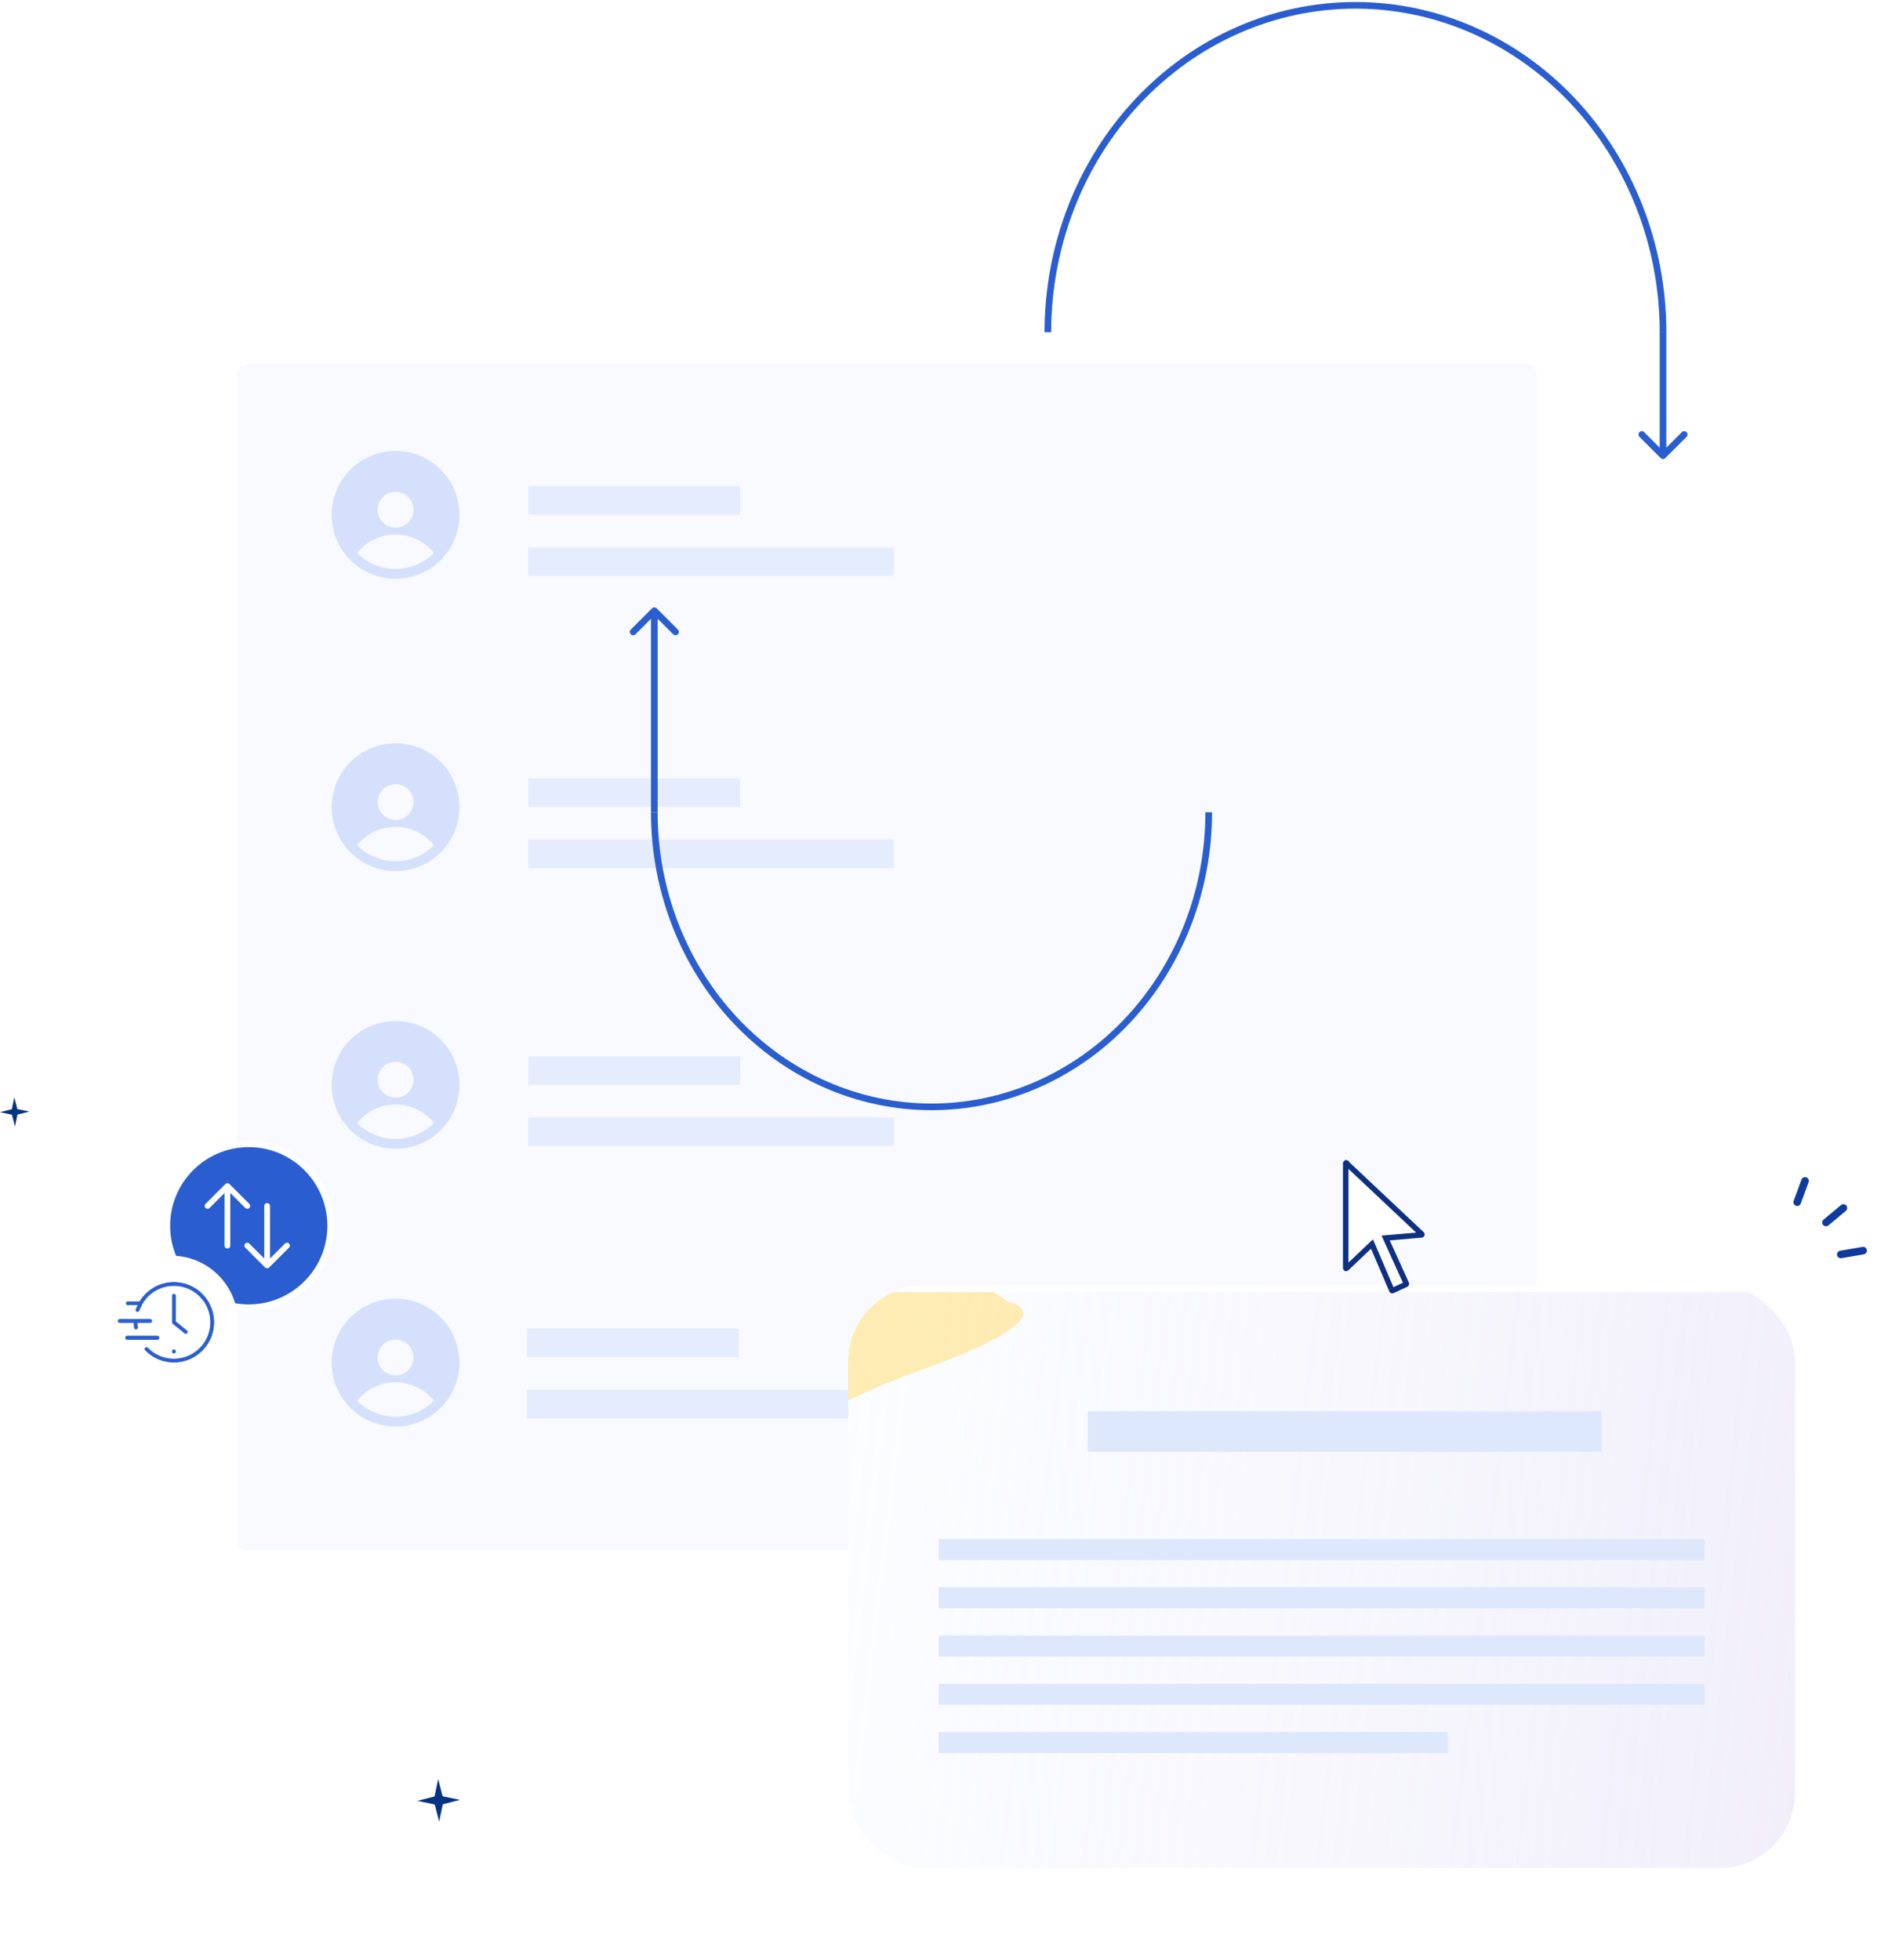 <svg width="709" height="736" viewBox="0 0 709 736" fill="none" xmlns="http://www.w3.org/2000/svg">
<path d="M92.954 131.65H573.011C578.019 131.65 582.08 135.711 582.08 140.72V578.087C582.08 583.096 578.019 587.156 573.011 587.156H92.954C87.945 587.156 83.885 583.096 83.885 578.087V140.72C83.885 135.711 87.945 131.65 92.954 131.65Z" fill="#F8FAFF" stroke="white" stroke-width="10"/>
<rect width="137.319" height="10.727" transform="matrix(-1 0 0 1 335.662 205.52)" fill="#DEE8FC" fill-opacity="0.8"/>
<rect width="79.54" height="10.727" transform="matrix(-1 0 0 1 277.953 182.53)" fill="#DEE8FC" fill-opacity="0.8"/>
<path d="M148.537 169.322C161.793 169.322 172.537 180.067 172.537 193.322C172.541 196.595 171.874 199.834 170.576 202.839C169.279 205.844 167.377 208.551 164.992 210.792C160.544 214.993 154.656 217.33 148.537 217.322C142.419 217.33 136.53 214.993 132.082 210.792C129.697 208.551 127.797 205.844 126.499 202.839C125.201 199.834 124.533 196.595 124.537 193.322C124.537 180.067 135.282 169.322 148.537 169.322ZM148.537 200.707C145.769 200.704 143.036 201.325 140.541 202.523C138.046 203.722 135.853 205.467 134.125 207.629C136.01 209.533 138.256 211.044 140.73 212.074C143.204 213.104 145.857 213.633 148.537 213.63C151.217 213.633 153.871 213.104 156.345 212.074C158.819 211.044 161.064 209.533 162.949 207.629C161.221 205.467 159.028 203.722 156.533 202.523C154.038 201.325 151.305 200.704 148.537 200.707ZM148.537 184.681C144.826 184.681 141.817 187.689 141.817 191.4C141.817 195.112 144.826 198.12 148.537 198.12C152.248 198.12 155.257 195.112 155.257 191.4C155.257 187.689 152.248 184.681 148.537 184.681Z" fill="#CCDBFB" fill-opacity="0.8"/>
<rect width="137.319" height="10.727" transform="matrix(-1 0 0 1 335.652 315.261)" fill="#DEE8FC" fill-opacity="0.8"/>
<rect width="79.54" height="10.727" transform="matrix(-1 0 0 1 277.938 292.279)" fill="#DEE8FC" fill-opacity="0.8"/>
<path d="M148.549 279.075C161.804 279.075 172.549 289.82 172.549 303.075C172.553 306.348 171.885 309.587 170.588 312.592C169.29 315.596 167.39 318.304 165.005 320.545C160.557 324.747 154.667 327.083 148.549 327.075C142.43 327.083 136.542 324.746 132.094 320.545C129.708 318.304 127.808 315.597 126.511 312.592C125.213 309.587 124.545 306.348 124.549 303.075C124.549 289.82 135.293 279.075 148.549 279.075ZM148.549 310.46C145.781 310.457 143.048 311.078 140.553 312.276C138.058 313.475 135.865 315.22 134.137 317.382C136.022 319.286 138.267 320.798 140.741 321.828C143.215 322.858 145.869 323.386 148.549 323.383C151.229 323.386 153.883 322.858 156.357 321.828C158.831 320.798 161.076 319.286 162.961 317.382C161.233 315.22 159.04 313.475 156.545 312.276C154.05 311.078 151.317 310.457 148.549 310.46ZM148.541 294.434C144.83 294.434 141.821 297.442 141.821 301.153C141.821 304.865 144.83 307.873 148.541 307.873C152.252 307.873 155.262 304.865 155.262 301.153C155.262 297.442 152.252 294.434 148.541 294.434Z" fill="#CCDBFB" fill-opacity="0.8"/>
<rect width="137.319" height="10.727" transform="matrix(-1 0 0 1 335.658 419.55)" fill="#DEE8FC" fill-opacity="0.8"/>
<rect width="79.54" height="10.727" transform="matrix(-1 0 0 1 277.947 396.564)" fill="#DEE8FC" fill-opacity="0.8"/>
<path d="M148.541 383.352C161.796 383.352 172.541 394.096 172.541 407.352C172.545 410.624 171.878 413.864 170.58 416.868C169.282 419.873 167.381 422.58 164.996 424.821C160.548 429.023 154.66 431.36 148.541 431.352C142.423 431.36 136.534 429.023 132.086 424.821C129.701 422.58 127.801 419.873 126.503 416.868C125.205 413.863 124.537 410.625 124.541 407.352C124.541 394.096 135.286 383.352 148.541 383.352ZM148.541 414.736C145.773 414.734 143.04 415.354 140.545 416.553C138.05 417.751 135.857 419.496 134.129 421.658C136.014 423.563 138.259 425.074 140.733 426.104C143.207 427.135 145.861 427.663 148.541 427.659C151.221 427.663 153.875 427.135 156.349 426.104C158.823 425.074 161.068 423.563 162.953 421.658C161.225 419.496 159.032 417.751 156.537 416.553C154.042 415.354 151.309 414.734 148.541 414.736ZM148.541 398.71C144.83 398.71 141.821 401.718 141.821 405.43C141.821 409.141 144.83 412.149 148.541 412.149C152.252 412.149 155.261 409.141 155.261 405.43C155.261 401.718 152.252 398.71 148.541 398.71Z" fill="#CCDBFB" fill-opacity="0.8"/>
<rect width="137.319" height="10.727" transform="matrix(-1 0 0 1 335.23 521.851)" fill="#DEE8FC" fill-opacity="0.8"/>
<rect width="79.54" height="10.727" transform="matrix(-1 0 0 1 277.453 498.866)" fill="#DEE8FC" fill-opacity="0.8"/>
<path d="M148.533 487.628C161.789 487.628 172.533 498.373 172.533 511.628C172.537 514.901 171.869 518.14 170.571 521.145C169.274 524.149 167.374 526.856 164.988 529.098C160.54 533.299 154.652 535.636 148.533 535.628C142.415 535.636 136.526 533.299 132.078 529.098C129.693 526.856 127.792 524.149 126.494 521.145C125.197 518.14 124.529 514.901 124.533 511.628C124.533 498.373 135.278 487.628 148.533 487.628ZM148.533 519.013C145.765 519.01 143.032 519.631 140.537 520.829C138.042 522.027 135.849 523.773 134.121 525.935C136.007 527.839 138.252 529.351 140.726 530.381C143.2 531.411 145.853 531.939 148.533 531.936C151.213 531.939 153.867 531.411 156.341 530.381C158.815 529.351 161.06 527.839 162.945 525.935C161.217 523.773 159.024 522.027 156.529 520.829C154.034 519.631 151.301 519.01 148.533 519.013ZM148.533 502.986C144.822 502.986 141.813 505.995 141.813 509.706C141.813 513.417 144.822 516.426 148.533 516.426C152.245 516.426 155.253 513.417 155.253 509.706C155.253 505.995 152.245 502.986 148.533 502.986Z" fill="#CCDBFB" fill-opacity="0.8"/>
<rect x="437.855" y="503.984" width="35.954" height="35.954" rx="10.322" fill="#EFF4FD"/>
<path d="M455.836 514.678C456.477 514.678 456.998 515.198 456.998 515.84C456.998 515.905 456.994 515.97 456.992 516.034C457.041 517.627 457.694 519.143 458.824 520.273C459.985 521.435 461.555 522.092 463.195 522.108C463.216 522.108 463.237 522.107 463.258 522.107C463.82 522.107 464.289 522.508 464.396 523.038C464.412 523.113 464.42 523.192 464.42 523.271C464.42 523.913 463.899 524.434 463.258 524.434C463.244 524.434 463.23 524.433 463.217 524.433C461.569 524.443 459.99 525.102 458.824 526.268C457.694 527.397 457.042 528.915 456.992 530.507C456.994 530.572 456.998 530.636 456.998 530.701C456.998 531.343 456.478 531.863 455.836 531.863C455.834 531.863 455.833 531.862 455.831 531.862C455.829 531.862 455.828 531.863 455.826 531.863C455.185 531.863 454.664 531.343 454.664 530.701C454.664 530.63 454.667 530.559 454.669 530.487C454.615 528.902 453.963 527.393 452.838 526.268C451.671 525.101 450.093 524.443 448.444 524.433C448.431 524.433 448.418 524.434 448.404 524.434C447.763 524.433 447.242 523.913 447.242 523.271C447.242 523.192 447.25 523.113 447.266 523.038C447.373 522.508 447.842 522.108 448.404 522.107C448.425 522.107 448.445 522.108 448.466 522.108C450.107 522.092 451.676 521.435 452.838 520.273C453.964 519.148 454.615 517.639 454.669 516.053C454.667 515.982 454.664 515.911 454.664 515.84C454.664 515.198 455.185 514.678 455.826 514.678H455.836ZM455.831 520.16C455.461 520.796 455.01 521.388 454.481 521.917C453.951 522.448 453.356 522.9 452.718 523.271C453.356 523.641 453.95 524.094 454.481 524.625C455.01 525.154 455.461 525.746 455.831 526.382C456.201 525.746 456.653 525.154 457.182 524.625C457.712 524.094 458.306 523.641 458.944 523.271C458.306 522.9 457.712 522.448 457.182 521.917C456.653 521.388 456.201 520.796 455.831 520.16Z" fill="#CCDBFB"/>
<path d="M244.837 228.434C245.325 227.946 246.116 227.946 246.605 228.434L254.56 236.389C255.048 236.877 255.048 237.668 254.56 238.156C254.071 238.645 253.28 238.645 252.792 238.156L245.721 231.085L238.65 238.156C238.161 238.645 237.37 238.645 236.882 238.156C236.394 237.668 236.394 236.877 236.882 236.389L244.837 228.434ZM245.721 229.318L246.971 229.318L246.971 304.963L245.721 304.963L244.471 304.963L244.471 229.318L245.721 229.318Z" fill="#2A5ED0"/>
<path d="M245.708 304.969C245.708 334.308 256.685 362.461 276.207 383.207C295.729 403.952 322.206 415.607 349.815 415.607C377.423 415.607 403.901 403.952 423.423 383.207C442.945 362.461 453.912 334.323 453.912 304.984" stroke="#2A5ED0" stroke-width="2.5"/>
<path d="M623.622 171.984C624.11 172.473 624.902 172.473 625.39 171.984L633.345 164.029C633.833 163.541 633.833 162.75 633.345 162.262C632.857 161.773 632.065 161.773 631.577 162.262L624.506 169.333L617.435 162.262C616.947 161.773 616.155 161.773 615.667 162.262C615.179 162.75 615.179 163.541 615.667 164.029L623.622 171.984ZM624.506 171.1L625.756 171.1L625.756 124.775L624.506 124.775L623.256 124.775L623.256 171.1L624.506 171.1Z" fill="#2A5ED0"/>
<path d="M624.517 124.761C624.517 92.207 612.338 60.97 590.677 37.951C569.016 14.932 539.638 2 509.005 2C478.371 2 448.993 14.932 427.332 37.951C405.671 60.97 393.502 92.19 393.502 124.744" stroke="#2A5ED0" stroke-width="2.5"/>
<path d="M5.625 423L6.561 418.513L11 417.375L6.517 416.439L5.375 412L4.439 416.483L-3.41464e-07 417.621L4.483 418.561L5.625 423Z" fill="#053384"/>
<path d="M164.913 684L166.274 677.474L172.73 675.818L166.21 674.457L164.548 668L163.187 674.52L156.73 676.177L163.251 677.543L164.913 684Z" fill="#053384"/>
<circle cx="93.416" cy="460.25" r="30.763" fill="#2A5ED0" stroke="white" stroke-width="2.474"/>
<path d="M77.953 452.792L85.407 445.338M85.407 445.338L92.86 452.792M85.407 445.338V467.699M107.767 467.699L100.313 475.152M100.313 475.152L92.86 467.699M100.313 475.152L100.313 452.792" stroke="white" stroke-width="2.157" stroke-linecap="round" stroke-linejoin="round"/>
<g filter="url(#filter0_d_10215_1527)">
<circle cx="64.32" cy="496.49" r="25" fill="white"/>
</g>
<path d="M69.759 500.723C69.619 500.724 69.483 500.674 69.376 500.584L64.919 496.975C64.849 496.917 64.793 496.844 64.754 496.762C64.715 496.679 64.695 496.589 64.695 496.498V486.517C64.695 486.355 64.76 486.2 64.874 486.085C64.989 485.971 65.144 485.906 65.306 485.906C65.469 485.906 65.624 485.971 65.739 486.085C65.853 486.2 65.918 486.355 65.918 486.517V496.209L70.146 499.635C70.247 499.716 70.319 499.826 70.353 499.95C70.388 500.074 70.382 500.206 70.337 500.327C70.291 500.447 70.209 500.551 70.102 500.622C69.995 500.693 69.868 500.728 69.739 500.723H69.759Z" fill="#2A5ED0" stroke="#2A5ED0" stroke-width="0.206"/>
<path d="M56.407 496.609H44.939C44.777 496.609 44.622 496.544 44.507 496.43C44.392 496.315 44.328 496.16 44.328 495.998C44.328 495.836 44.392 495.68 44.507 495.566C44.622 495.451 44.777 495.387 44.939 495.387H56.407C56.569 495.387 56.725 495.451 56.839 495.566C56.954 495.68 57.018 495.836 57.018 495.998C57.018 496.16 56.954 496.315 56.839 496.43C56.725 496.544 56.569 496.609 56.407 496.609Z" fill="#2A5ED0" stroke="#2A5ED0" stroke-width="0.206"/>
<path d="M52.048 489.976H47.974C47.812 489.976 47.657 489.912 47.542 489.797C47.428 489.682 47.363 489.527 47.363 489.365C47.363 489.203 47.428 489.047 47.542 488.933C47.657 488.818 47.812 488.754 47.974 488.754H52.048C52.21 488.754 52.366 488.818 52.48 488.933C52.595 489.047 52.659 489.203 52.659 489.365C52.659 489.527 52.595 489.682 52.48 489.797C52.366 489.912 52.21 489.976 52.048 489.976Z" fill="#2A5ED0" stroke="#2A5ED0" stroke-width="0.206"/>
<path d="M65.306 508.11C65.144 508.11 64.989 508.046 64.874 507.931C64.76 507.817 64.695 507.661 64.695 507.499V507.377C64.695 507.215 64.76 507.059 64.874 506.945C64.989 506.83 65.144 506.766 65.306 506.766C65.469 506.766 65.624 506.83 65.739 506.945C65.853 507.059 65.918 507.215 65.918 507.377V507.499C65.918 507.661 65.853 507.817 65.739 507.931C65.624 508.046 65.469 508.11 65.306 508.11Z" fill="#2A5ED0" stroke="#2A5ED0" stroke-width="0.206"/>
<path d="M51.062 499.089C50.915 499.09 50.773 499.036 50.662 498.94C50.551 498.843 50.479 498.709 50.459 498.564C50.365 497.879 50.32 497.189 50.325 496.498C50.325 496.336 50.389 496.18 50.504 496.066C50.618 495.951 50.774 495.887 50.936 495.887C51.098 495.887 51.253 495.951 51.368 496.066C51.483 496.18 51.547 496.336 51.547 496.498C51.547 497.132 51.59 497.765 51.677 498.392C51.688 498.473 51.683 498.555 51.661 498.634C51.64 498.712 51.603 498.786 51.553 498.85C51.503 498.914 51.441 498.968 51.37 499.007C51.298 499.047 51.22 499.072 51.139 499.081L51.062 499.089Z" fill="#2A5ED0" stroke="#2A5ED0" stroke-width="0.206"/>
<path d="M65.313 511.49C63.297 511.497 61.301 511.095 59.446 510.307C57.591 509.519 55.915 508.362 54.521 506.907C54.428 506.788 54.383 506.638 54.394 506.487C54.405 506.336 54.472 506.194 54.582 506.09C54.691 505.985 54.836 505.925 54.987 505.921C55.139 505.917 55.286 505.969 55.401 506.068C56.682 507.404 58.221 508.465 59.925 509.187C61.629 509.909 63.462 510.277 65.313 510.268C67.768 510.267 70.178 509.61 72.294 508.366C74.409 507.121 76.154 505.333 77.347 503.187C78.54 501.041 79.138 498.616 79.079 496.162C79.019 493.707 78.305 491.314 77.01 489.228C75.715 487.143 73.886 485.441 71.712 484.3C69.539 483.158 67.1 482.619 64.648 482.736C62.196 482.854 59.819 483.625 57.765 484.97C55.711 486.314 54.054 488.183 52.965 490.383C52.892 490.529 52.765 490.639 52.611 490.691C52.457 490.743 52.289 490.731 52.144 490.658C51.999 490.586 51.888 490.459 51.836 490.305C51.785 490.151 51.797 489.983 51.869 489.838C53.055 487.441 54.86 485.405 57.097 483.941C59.334 482.476 61.922 481.636 64.592 481.508C67.263 481.379 69.919 481.967 72.287 483.21C74.654 484.453 76.646 486.306 78.056 488.578C79.467 490.85 80.244 493.457 80.308 496.13C80.373 498.803 79.721 501.445 78.422 503.781C77.122 506.118 75.221 508.065 72.916 509.42C70.612 510.776 67.987 511.49 65.313 511.49Z" fill="#2A5ED0" stroke="#2A5ED0" stroke-width="0.206"/>
<path d="M51.616 492.499C51.513 492.498 51.412 492.471 51.322 492.42C51.233 492.37 51.157 492.298 51.102 492.211C51.047 492.124 51.015 492.024 51.009 491.922C51.003 491.819 51.022 491.716 51.066 491.623L51.913 489.851C51.948 489.778 51.996 489.713 52.056 489.659C52.115 489.606 52.185 489.564 52.261 489.537C52.337 489.51 52.417 489.499 52.497 489.503C52.577 489.507 52.656 489.527 52.728 489.561C52.801 489.596 52.866 489.644 52.919 489.704C52.973 489.764 53.015 489.833 53.042 489.909C53.069 489.985 53.08 490.065 53.076 490.145C53.072 490.225 53.052 490.304 53.017 490.376L52.17 492.153C52.12 492.257 52.041 492.344 51.943 492.405C51.845 492.467 51.731 492.499 51.616 492.499Z" fill="#2A5ED0" stroke="#2A5ED0" stroke-width="0.206"/>
<path d="M47.805 502.314H59.072" stroke="#2A5ED0" stroke-width="1.548" stroke-linecap="round"/>
<g filter="url(#filter1_d_10215_1527)">
<g clip-path="url(#clip0_10215_1527)">
<rect x="318.479" y="460.77" width="355.645" height="218.666" rx="28.299" fill="white"/>
<g filter="url(#filter2_d_10215_1527)">
<g clip-path="url(#clip1_10215_1527)">
<mask id="path-34-outside-1_10215_1527" maskUnits="userSpaceOnUse" x="318.299" y="461.104" width="356" height="219" fill="black">
<rect fill="white" x="318.299" y="461.104" width="356" height="219"/>
<path d="M318.299 461.104H674.299V679.104H318.299V461.104Z"/>
</mask>
<path d="M318.299 461.104H674.299V679.104H318.299V461.104Z" fill="white"/>
<path d="M318.299 461.104H674.299V679.104H318.299V461.104Z" fill="url(#paint0_linear_10215_1527)"/>
<g filter="url(#filter3_f_10215_1527)">
<path d="M275.222 568.568C240.285 576.686 239.675 549.352 212.765 553.572C185.855 557.791 323.158 421.349 378.128 464.569C403.178 471.429 343.284 491.301 343.284 491.301C323.354 498.907 302.676 508.044 295.369 519.365C276.754 548.206 310.158 560.449 275.222 568.568Z" fill="#FFDC68" fill-opacity="0.5"/>
</g>
</g>
<path d="M674.299 679.104V678.104H318.299V679.104V680.104H674.299V679.104Z" fill="#D0DDFA" mask="url(#path-34-outside-1_10215_1527)"/>
</g>
<rect width="192.897" height="15.197" transform="matrix(-1 0 0 1 601.395 507.893)" fill="#DEE8FC"/>
<rect width="287.591" height="7.924" transform="matrix(-1 0 0 1 640.096 610.2)" fill="#DEE8FC"/>
<rect width="287.591" height="7.924" transform="matrix(-1 0 0 1 640.096 592.081)" fill="#DEE8FC"/>
<rect width="287.591" height="7.924" transform="matrix(-1 0 0 1 640.096 573.975)" fill="#DEE8FC"/>
<rect width="287.591" height="7.924" transform="matrix(-1 0 0 1 640.096 555.86)" fill="#DEE8FC"/>
<rect width="191.226" height="7.924" transform="matrix(-1 0 0 1 543.73 628.31)" fill="#DEE8FC"/>
</g>
</g>
<g filter="url(#filter4_d_10215_1527)">
<path d="M513.5 429.467C513.464 429.476 513.427 429.49 513.39 429.504C513.339 429.527 513.289 429.55 513.243 429.578C513.229 429.578 513.22 429.578 513.206 429.578C513.183 429.588 513.155 429.602 513.132 429.616C513.118 429.63 513.109 429.639 513.095 429.653C513.081 429.667 513.072 429.676 513.058 429.69C513.022 429.713 512.985 429.736 512.948 429.764C512.92 429.788 512.897 429.811 512.874 429.839C512.86 429.862 512.847 429.89 512.837 429.913C512.796 429.96 512.759 430.011 512.727 430.062C512.713 430.076 512.704 430.085 512.69 430.099C512.69 430.113 512.69 430.122 512.69 430.136C512.676 430.16 512.662 430.188 512.653 430.211C512.639 430.225 512.63 430.234 512.616 430.248C512.616 430.271 512.616 430.299 512.616 430.322C512.603 430.369 512.589 430.42 512.58 430.471C512.58 430.508 512.58 430.546 512.58 430.583C512.58 430.597 512.58 430.606 512.58 430.62C512.58 430.634 512.58 430.643 512.58 430.657C512.575 430.718 512.575 430.783 512.58 430.843V469.939C512.584 470.414 512.865 470.841 513.298 471.027C513.726 471.213 514.228 471.12 514.569 470.795L523.114 462.685L530.001 478.755C530.13 479.048 530.369 479.281 530.669 479.392C530.968 479.504 531.299 479.49 531.585 479.351L536.741 476.97C537.326 476.7 537.588 476.003 537.331 475.407L530.148 459.561L542.156 458.519C542.63 458.487 543.04 458.17 543.196 457.715C543.348 457.259 543.215 456.752 542.855 456.436L514.753 429.988C514.697 429.918 514.638 429.857 514.569 429.802C514.523 429.746 514.476 429.699 514.421 429.653C514.407 429.653 514.398 429.653 514.384 429.653C514.361 429.625 514.338 429.602 514.311 429.578C514.297 429.578 514.288 429.578 514.274 429.578C514.214 429.55 514.154 429.523 514.09 429.504C514.076 429.504 514.067 429.504 514.053 429.504C514.03 429.49 514.002 429.476 513.979 429.467C513.965 429.467 513.956 429.467 513.942 429.467C513.919 429.467 513.892 429.467 513.869 429.467C513.855 429.467 513.846 429.467 513.832 429.467C513.809 429.467 513.781 429.467 513.758 429.467C513.744 429.467 513.735 429.467 513.721 429.467C513.685 429.467 513.648 429.467 513.611 429.467C513.574 429.467 513.537 429.467 513.5 429.467Z" fill="white"/>
<path d="M513.765 430.535H513.775L513.898 430.685H513.989L513.991 430.688L514.046 430.738L542.148 457.188L542.161 457.199L542.174 457.21C542.216 457.247 542.238 457.316 542.218 457.384C542.193 457.45 542.138 457.487 542.085 457.49L542.076 457.491H542.066L530.06 458.533L528.607 458.659L529.209 459.986L536.384 475.816V475.817C536.422 475.906 536.378 476.002 536.31 476.033H536.309L531.152 478.414L531.143 478.419L531.132 478.424C531.106 478.436 531.069 478.441 531.029 478.426C531.015 478.421 530.999 478.412 530.984 478.397L530.945 478.34L524.062 462.279L523.478 460.918L522.403 461.938L513.858 470.047L513.856 470.049C513.81 470.094 513.749 470.098 513.709 470.081L513.705 470.08L513.669 470.058C513.647 470.039 513.629 470.012 513.619 469.98L513.611 469.93V430.804L513.608 430.765C513.608 430.756 513.608 430.744 513.608 430.735L513.611 430.696V430.605L513.631 430.573L513.678 430.521L513.709 430.501L513.765 430.535Z" stroke="#0D3082" stroke-width="2.063"/>
</g>
<path d="M674.417 452.73C675.153 453.001 675.969 452.624 676.24 451.888L679.183 443.895C679.454 443.159 679.077 442.343 678.341 442.072C677.605 441.801 676.789 442.178 676.518 442.914L673.575 450.907C673.303 451.647 673.684 452.46 674.417 452.73Z" fill="#0F3A9F"/>
<path d="M701.057 469.344C700.924 468.571 700.19 468.053 699.417 468.186L691.023 469.634C690.25 469.767 689.732 470.502 689.865 471.274C689.998 472.044 690.729 472.566 691.505 472.432L699.9 470.984C700.672 470.851 701.191 470.117 701.057 469.344Z" fill="#0F3A9F"/>
<path d="M686.624 460.116L693.169 454.665C693.772 454.163 693.854 453.268 693.352 452.665C692.85 452.063 691.955 451.981 691.352 452.483L684.807 457.934C684.204 458.436 684.122 459.331 684.624 459.933C685.126 460.536 686.021 460.618 686.624 460.116Z" fill="#0F3A9F"/>
<defs>
<filter id="filter0_d_10215_1527" x="27.168" y="459.338" width="74.304" height="74.304" filterUnits="userSpaceOnUse" color-interpolation-filters="sRGB">
<feFlood flood-opacity="0" result="BackgroundImageFix"/>
<feColorMatrix in="SourceAlpha" type="matrix" values="0 0 0 0 0 0 0 0 0 0 0 0 0 0 0 0 0 0 127 0" result="hardAlpha"/>
<feOffset/>
<feGaussianBlur stdDeviation="6.076"/>
<feComposite in2="hardAlpha" operator="out"/>
<feColorMatrix type="matrix" values="0 0 0 0 0.557 0 0 0 0 0.484 0 0 0 0 0.683 0 0 0 0.18 0"/>
<feBlend mode="normal" in2="BackgroundImageFix" result="effect1_dropShadow_10215_1527"/>
<feBlend mode="normal" in="SourceGraphic" in2="effect1_dropShadow_10215_1527" result="shape"/>
</filter>
<filter id="filter1_d_10215_1527" x="284.479" y="448.77" width="423.645" height="286.666" filterUnits="userSpaceOnUse" color-interpolation-filters="sRGB">
<feFlood flood-opacity="0" result="BackgroundImageFix"/>
<feColorMatrix in="SourceAlpha" type="matrix" values="0 0 0 0 0 0 0 0 0 0 0 0 0 0 0 0 0 0 127 0" result="hardAlpha"/>
<feOffset dy="22"/>
<feGaussianBlur stdDeviation="17"/>
<feComposite in2="hardAlpha" operator="out"/>
<feColorMatrix type="matrix" values="0 0 0 0 0.078 0 0 0 0 0.286 0 0 0 0 0.745 0 0 0 0.15 0"/>
<feBlend mode="normal" in2="BackgroundImageFix" result="effect1_dropShadow_10215_1527"/>
<feBlend mode="normal" in="SourceGraphic" in2="effect1_dropShadow_10215_1527" result="shape"/>
</filter>
<filter id="filter2_d_10215_1527" x="303.299" y="448.104" width="386" height="249" filterUnits="userSpaceOnUse" color-interpolation-filters="sRGB">
<feFlood flood-opacity="0" result="BackgroundImageFix"/>
<feColorMatrix in="SourceAlpha" type="matrix" values="0 0 0 0 0 0 0 0 0 0 0 0 0 0 0 0 0 0 127 0" result="hardAlpha"/>
<feOffset dy="2"/>
<feGaussianBlur stdDeviation="7.5"/>
<feComposite in2="hardAlpha" operator="out"/>
<feColorMatrix type="matrix" values="0 0 0 0 0.325 0 0 0 0 0.482 0 0 0 0 0.835 0 0 0 0.08 0"/>
<feBlend mode="normal" in2="BackgroundImageFix" result="effect1_dropShadow_10215_1527"/>
<feBlend mode="normal" in="SourceGraphic" in2="effect1_dropShadow_10215_1527" result="shape"/>
</filter>
<filter id="filter3_f_10215_1527" x="138.745" y="385.535" width="316.071" height="255.113" filterUnits="userSpaceOnUse" color-interpolation-filters="sRGB">
<feFlood flood-opacity="0" result="BackgroundImageFix"/>
<feBlend mode="normal" in="SourceGraphic" in2="BackgroundImageFix" result="shape"/>
<feGaussianBlur stdDeviation="35.282" result="effect1_foregroundBlur_10215_1527"/>
</filter>
<filter id="filter4_d_10215_1527" x="490.916" y="422.247" width="57.499" height="76.817" filterUnits="userSpaceOnUse" color-interpolation-filters="sRGB">
<feFlood flood-opacity="0" result="BackgroundImageFix"/>
<feColorMatrix in="SourceAlpha" type="matrix" values="0 0 0 0 0 0 0 0 0 0 0 0 0 0 0 0 0 0 127 0" result="hardAlpha"/>
<feOffset dx="-8.252" dy="6.189"/>
<feGaussianBlur stdDeviation="6.704"/>
<feComposite in2="hardAlpha" operator="out"/>
<feColorMatrix type="matrix" values="0 0 0 0 0.078 0 0 0 0 0.286 0 0 0 0 0.745 0 0 0 0.1 0"/>
<feBlend mode="normal" in2="BackgroundImageFix" result="effect1_dropShadow_10215_1527"/>
<feBlend mode="normal" in="SourceGraphic" in2="effect1_dropShadow_10215_1527" result="shape"/>
</filter>
<linearGradient id="paint0_linear_10215_1527" x1="318.299" y1="442.209" x2="790.503" y2="498.325" gradientUnits="userSpaceOnUse">
<stop stop-color="#EFF4FD" stop-opacity="0.2"/>
<stop offset="1" stop-color="#DCD3F3" stop-opacity="0.5"/>
</linearGradient>
<clipPath id="clip0_10215_1527">
<rect x="318.479" y="460.77" width="355.645" height="218.666" rx="28.299" fill="white"/>
</clipPath>
<clipPath id="clip1_10215_1527">
<path d="M318.299 461.104H674.299V679.104H318.299V461.104Z" fill="white"/>
</clipPath>
</defs>
</svg>
